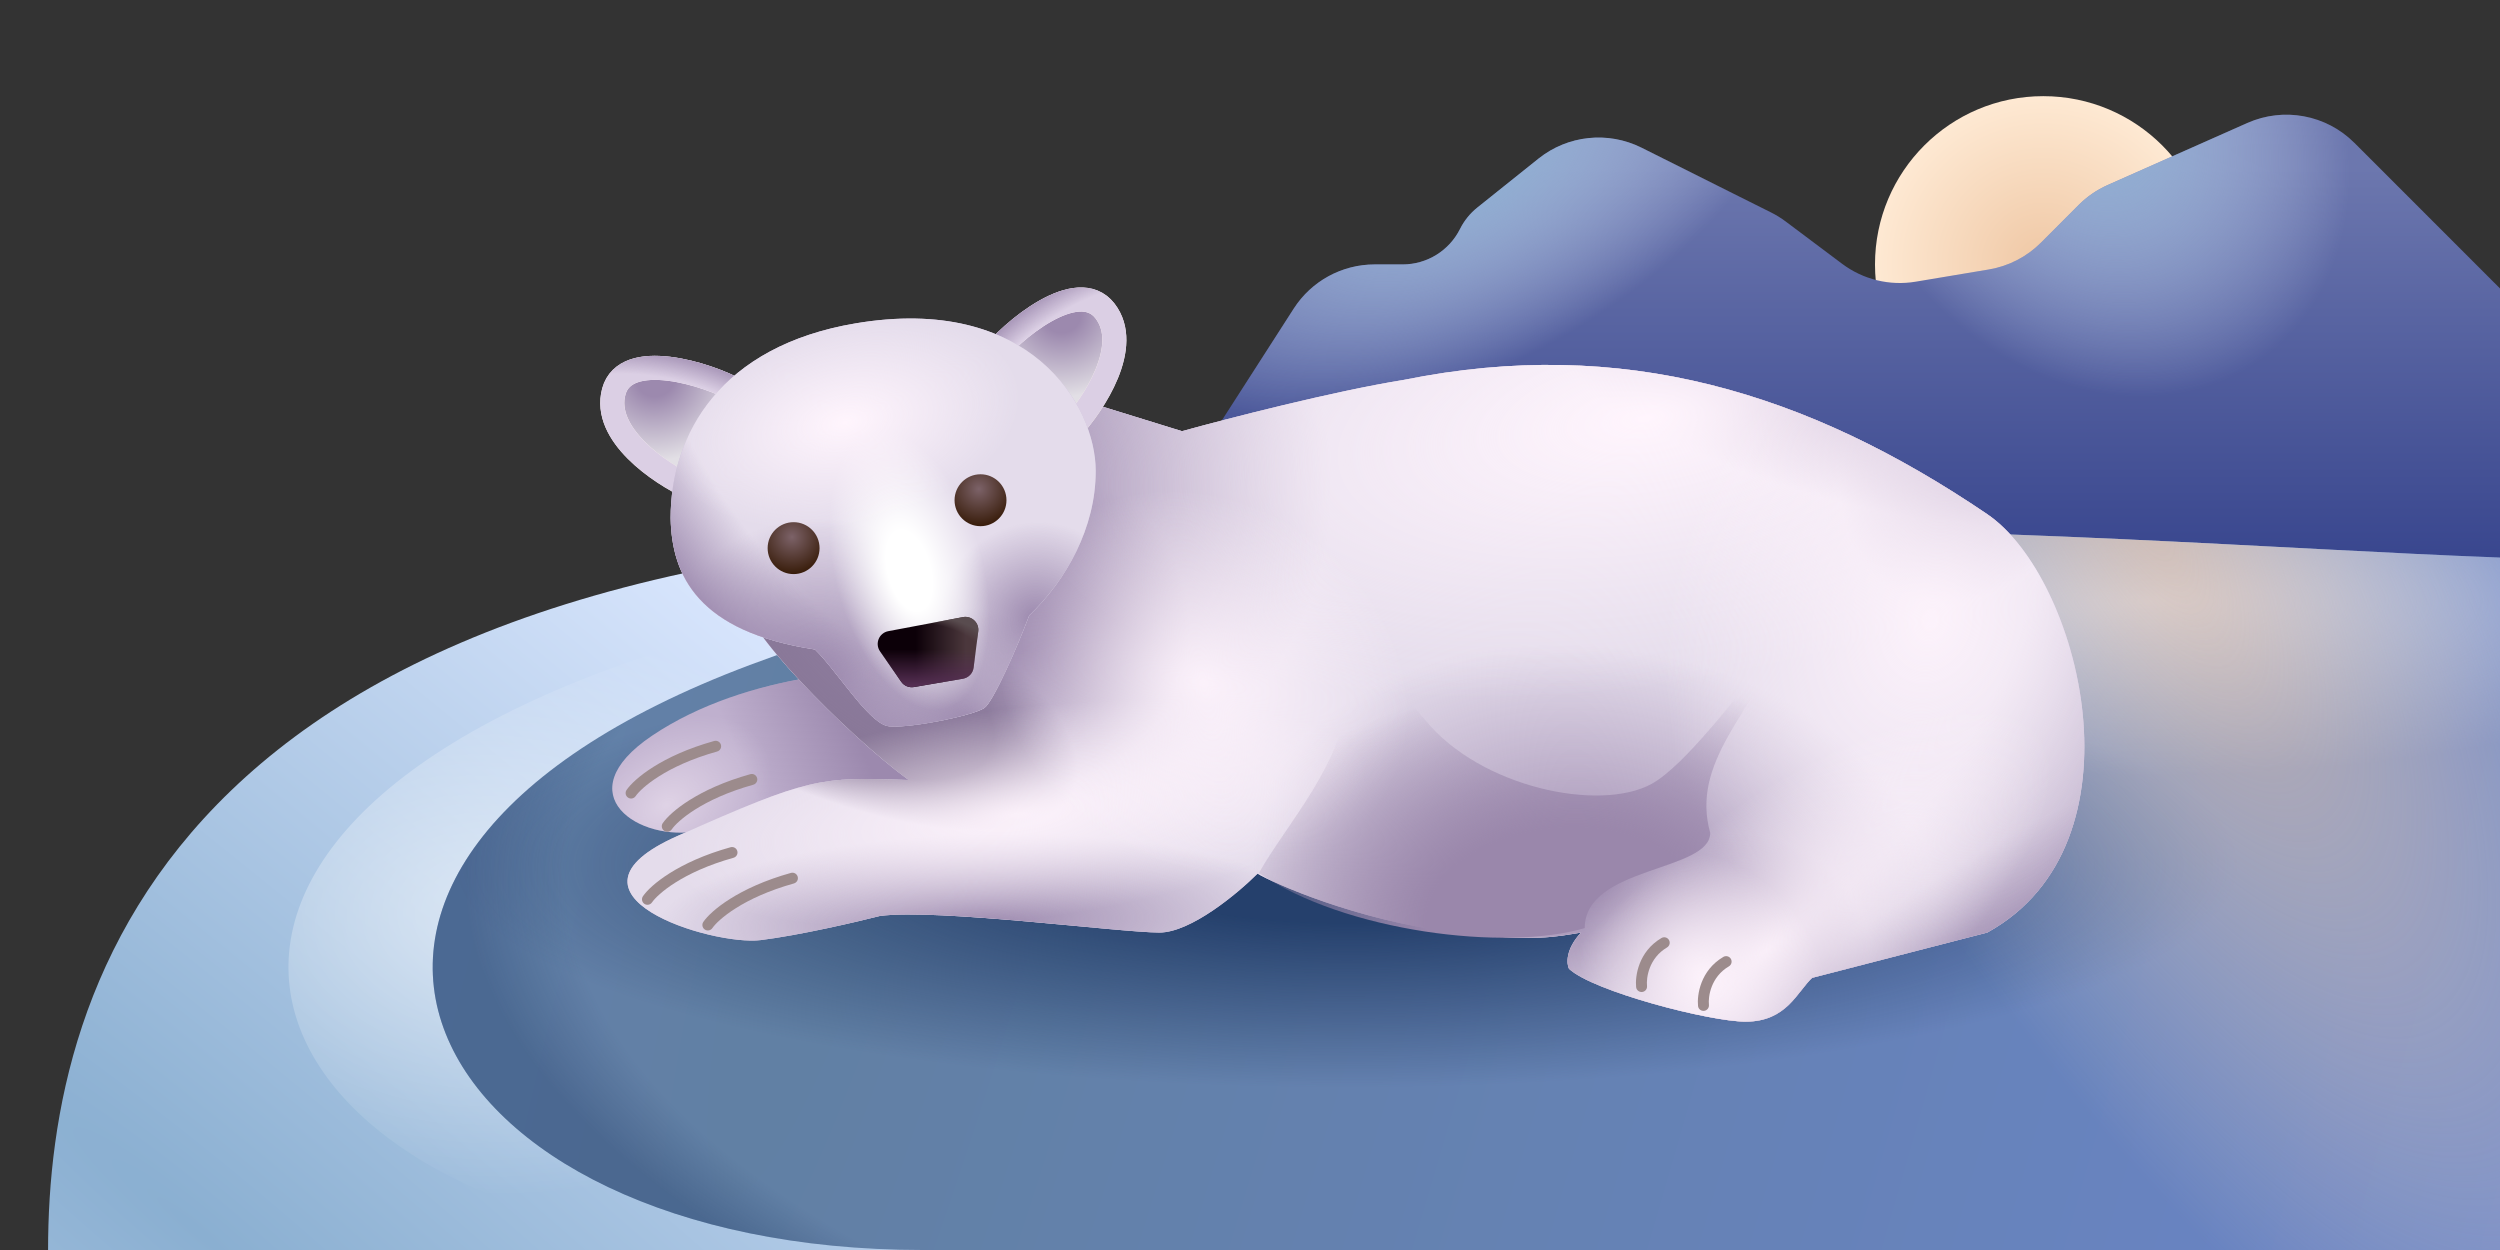 <svg viewBox="0 0 240 120" fill="none" xmlns="http://www.w3.org/2000/svg">
<rect x="0" y="0" width="240" height="120" fill="#333333" stroke="none"/>
<circle cx="196.154" cy="25.385" r="16.154" fill="url(#paint0_radial_3036_10625)"/>
<path d="M240 27.692V64.615V96.923H106.154V60.403C106.154 58.633 106.663 56.901 107.62 55.412L124.198 29.624C125.896 26.982 128.822 25.385 131.963 25.385H134.654C136.988 25.385 139.121 24.066 140.164 21.979C140.563 21.182 141.13 20.481 141.826 19.924L147.696 15.228C150.507 12.979 154.37 12.569 157.59 14.18L170.025 20.397C170.52 20.645 170.992 20.936 171.435 21.269L176.84 25.322C178.858 26.836 181.408 27.458 183.896 27.043L190.928 25.871C192.826 25.555 194.577 24.653 195.938 23.293L199.557 19.673C200.358 18.872 201.3 18.226 202.335 17.765L215.745 11.806C219.235 10.254 223.321 11.013 226.021 13.713L240 27.692Z" fill="url(#paint1_linear_3036_10625)"/>
<path d="M240 27.692V64.615V96.923H106.154V60.403C106.154 58.633 106.663 56.901 107.62 55.412L124.198 29.624C125.896 26.982 128.822 25.385 131.963 25.385H134.654C136.988 25.385 139.121 24.066 140.164 21.979C140.563 21.182 141.13 20.481 141.826 19.924L147.696 15.228C150.507 12.979 154.37 12.569 157.59 14.18L170.025 20.397C170.52 20.645 170.992 20.936 171.435 21.269L176.84 25.322C178.858 26.836 181.408 27.458 183.896 27.043L190.928 25.871C192.826 25.555 194.577 24.653 195.938 23.293L199.557 19.673C200.358 18.872 201.3 18.226 202.335 17.765L215.745 11.806C219.235 10.254 223.321 11.013 226.021 13.713L240 27.692Z" fill="url(#paint2_radial_3036_10625)"/>
<path d="M240 27.692V64.615V96.923H106.154V60.403C106.154 58.633 106.663 56.901 107.62 55.412L124.198 29.624C125.896 26.982 128.822 25.385 131.963 25.385H134.654C136.988 25.385 139.121 24.066 140.164 21.979C140.563 21.182 141.13 20.481 141.826 19.924L147.696 15.228C150.507 12.979 154.37 12.569 157.59 14.18L170.025 20.397C170.52 20.645 170.992 20.936 171.435 21.269L176.84 25.322C178.858 26.836 181.408 27.458 183.896 27.043L190.928 25.871C192.826 25.555 194.577 24.653 195.938 23.293L199.557 19.673C200.358 18.872 201.3 18.226 202.335 17.765L215.745 11.806C219.235 10.254 223.321 11.013 226.021 13.713L240 27.692Z" fill="url(#paint3_radial_3036_10625)"/>
<path d="M110.769 50.769C16.154 50.769 4.616 94.615 4.615 120H240V59.628C240 59.628 203.241 50.769 110.769 50.769Z" fill="url(#paint4_radial_3036_10625)"/>
<path d="M76.916 120C26.553 120 5.28 83.324 59.55 63.84C113.82 44.355 191.969 51.996 235.385 53.524V120H76.916Z" fill="url(#paint5_radial_3036_10625)" fill-opacity="0.45"/>
<path d="M88.575 120C40.45 120 20.122 83.324 71.98 63.84C123.838 44.355 198.513 51.996 240 53.524V120H88.575Z" fill="url(#paint6_radial_3036_10625)"/>
<path d="M88.575 120C40.45 120 20.122 83.324 71.98 63.84C123.838 44.355 198.513 51.996 240 53.524V120H88.575Z" fill="url(#paint7_radial_3036_10625)"/>
<path d="M88.575 120C40.45 120 20.122 83.324 71.98 63.84C123.838 44.355 198.513 51.996 240 53.524V120H88.575Z" fill="url(#paint8_radial_3036_10625)"/>
<path d="M88.575 120C40.45 120 20.122 83.324 71.98 63.84C123.838 44.355 198.513 51.996 240 53.524V120H88.575Z" fill="url(#paint9_radial_3036_10625)"/>
<path d="M88.575 120C40.45 120 20.122 83.324 71.98 63.84C123.838 44.355 198.513 51.996 240 53.524V120H88.575Z" fill="url(#paint10_radial_3036_10625)"/>
<path d="M67.102 79.753C71.625 78.825 85.899 75.114 95.08 74.099H102.908C101.024 70.668 98.153 65.244 91.456 64.531C84.642 63.806 71.682 64.518 62.608 70.62C54.2 76.274 61.448 80.912 67.102 79.753Z" fill="#BFB0CE"/>
<path d="M67.102 79.753C71.625 78.825 85.899 75.114 95.08 74.099H102.908C101.024 70.668 98.153 65.244 91.456 64.531C84.642 63.806 71.682 64.518 62.608 70.62C54.2 76.274 61.448 80.912 67.102 79.753Z" fill="url(#paint11_linear_3036_10625)"/>
<path d="M67.102 79.753C71.625 78.825 85.899 75.114 95.08 74.099H102.908C101.024 70.668 98.153 65.244 91.456 64.531C84.642 63.806 71.682 64.518 62.608 70.62C54.2 76.274 61.448 80.912 67.102 79.753Z" fill="url(#paint12_radial_3036_10625)"/>
<path d="M190.779 89.524C206.29 80.971 199.687 55.412 190.779 49.368C173.448 37.612 155.711 32.234 134.784 36.467C127.995 37.56 117.749 40.208 113.474 41.395L103.617 38.351C71.869 31.538 72.609 54.842 71.594 57.596C70.782 59.8 81.195 70.437 87.236 74.882C78.683 74.592 77.813 74.592 65.056 80.246C52.299 85.9 68.39 90.829 73.029 90.249C76.74 89.785 82.21 88.509 84.481 87.929C89.99 87.204 107.531 89.524 111.3 89.524C114.315 89.524 118.838 85.755 120.723 83.87C122.172 84.74 130.164 88.364 139.732 89.524C147.386 90.452 149.415 89.91 151.783 89.524C150.275 91.147 150.382 92.52 150.623 93.003C152.943 95.177 164.148 98.077 167.584 98.077C171.508 98.077 172.513 95.226 173.963 93.873L190.779 89.524Z" fill="#CABDD7"/>
<path d="M190.779 89.524C206.29 80.971 199.687 55.412 190.779 49.368C173.448 37.612 155.711 32.234 134.784 36.467C127.995 37.56 117.749 40.208 113.474 41.395L103.617 38.351C71.869 31.538 72.609 54.842 71.594 57.596C70.782 59.8 81.195 70.437 87.236 74.882C78.683 74.592 77.813 74.592 65.056 80.246C52.299 85.9 68.39 90.829 73.029 90.249C76.74 89.785 82.21 88.509 84.481 87.929C89.99 87.204 107.531 89.524 111.3 89.524C114.315 89.524 118.838 85.755 120.723 83.87C122.172 84.74 130.164 88.364 139.732 89.524C147.386 90.452 149.415 89.91 151.783 89.524C150.275 91.147 150.382 92.52 150.623 93.003C152.943 95.177 164.148 98.077 167.584 98.077C171.508 98.077 172.513 95.226 173.963 93.873L190.779 89.524Z" fill="#E4DCEB"/>
<path d="M190.779 89.524C206.29 80.971 199.687 55.412 190.779 49.368C173.448 37.612 155.711 32.234 134.784 36.467C127.995 37.56 117.749 40.208 113.474 41.395L103.617 38.351C71.869 31.538 72.609 54.842 71.594 57.596C70.782 59.8 81.195 70.437 87.236 74.882C78.683 74.592 77.813 74.592 65.056 80.246C52.299 85.9 68.39 90.829 73.029 90.249C76.74 89.785 82.21 88.509 84.481 87.929C89.99 87.204 107.531 89.524 111.3 89.524C114.315 89.524 118.838 85.755 120.723 83.87C122.172 84.74 130.164 88.364 139.732 89.524C147.386 90.452 149.415 89.91 151.783 89.524C150.275 91.147 150.382 92.52 150.623 93.003C152.943 95.177 164.148 98.077 167.584 98.077C171.508 98.077 172.513 95.226 173.963 93.873L190.779 89.524Z" fill="url(#paint13_radial_3036_10625)"/>
<path d="M190.779 89.524C206.29 80.971 199.687 55.412 190.779 49.368C173.448 37.612 155.711 32.234 134.784 36.467C127.995 37.56 117.749 40.208 113.474 41.395L103.617 38.351C71.869 31.538 72.609 54.842 71.594 57.596C70.782 59.8 81.195 70.437 87.236 74.882C78.683 74.592 77.813 74.592 65.056 80.246C52.299 85.9 68.39 90.829 73.029 90.249C76.74 89.785 82.21 88.509 84.481 87.929C89.99 87.204 107.531 89.524 111.3 89.524C114.315 89.524 118.838 85.755 120.723 83.87C122.172 84.74 130.164 88.364 139.732 89.524C147.386 90.452 149.415 89.91 151.783 89.524C150.275 91.147 150.382 92.52 150.623 93.003C152.943 95.177 164.148 98.077 167.584 98.077C171.508 98.077 172.513 95.226 173.963 93.873L190.779 89.524Z" fill="url(#paint14_radial_3036_10625)"/>
<path d="M190.779 89.524C206.29 80.971 199.687 55.412 190.779 49.368C173.448 37.612 155.711 32.234 134.784 36.467C127.995 37.56 117.749 40.208 113.474 41.395L103.617 38.351C71.869 31.538 72.609 54.842 71.594 57.596C70.782 59.8 81.195 70.437 87.236 74.882C78.683 74.592 77.813 74.592 65.056 80.246C52.299 85.9 68.39 90.829 73.029 90.249C76.74 89.785 82.21 88.509 84.481 87.929C89.99 87.204 107.531 89.524 111.3 89.524C114.315 89.524 118.838 85.755 120.723 83.87C122.172 84.74 130.164 88.364 139.732 89.524C147.386 90.452 149.415 89.91 151.783 89.524C150.275 91.147 150.382 92.52 150.623 93.003C152.943 95.177 164.148 98.077 167.584 98.077C171.508 98.077 172.513 95.226 173.963 93.873L190.779 89.524Z" fill="url(#paint15_radial_3036_10625)"/>
<path d="M190.779 89.524C206.29 80.971 199.687 55.412 190.779 49.368C173.448 37.612 155.711 32.234 134.784 36.467C127.995 37.56 117.749 40.208 113.474 41.395L103.617 38.351C71.869 31.538 72.609 54.842 71.594 57.596C70.782 59.8 81.195 70.437 87.236 74.882C78.683 74.592 77.813 74.592 65.056 80.246C52.299 85.9 68.39 90.829 73.029 90.249C76.74 89.785 82.21 88.509 84.481 87.929C89.99 87.204 107.531 89.524 111.3 89.524C114.315 89.524 118.838 85.755 120.723 83.87C122.172 84.74 130.164 88.364 139.732 89.524C147.386 90.452 149.415 89.91 151.783 89.524C150.275 91.147 150.382 92.52 150.623 93.003C152.943 95.177 164.148 98.077 167.584 98.077C171.508 98.077 172.513 95.226 173.963 93.873L190.779 89.524Z" fill="url(#paint16_radial_3036_10625)"/>
<path d="M190.779 89.524C206.29 80.971 199.687 55.412 190.779 49.368C173.448 37.612 155.711 32.234 134.784 36.467C127.995 37.56 117.749 40.208 113.474 41.395L103.617 38.351C71.869 31.538 72.609 54.842 71.594 57.596C70.782 59.8 81.195 70.437 87.236 74.882C78.683 74.592 77.813 74.592 65.056 80.246C52.299 85.9 68.39 90.829 73.029 90.249C76.74 89.785 82.21 88.509 84.481 87.929C89.99 87.204 107.531 89.524 111.3 89.524C114.315 89.524 118.838 85.755 120.723 83.87C122.172 84.74 130.164 88.364 139.732 89.524C147.386 90.452 149.415 89.91 151.783 89.524C150.275 91.147 150.382 92.52 150.623 93.003C152.943 95.177 164.148 98.077 167.584 98.077C171.508 98.077 172.513 95.226 173.963 93.873L190.779 89.524Z" fill="url(#paint17_radial_3036_10625)"/>
<path d="M190.779 89.524C206.29 80.971 199.687 55.412 190.779 49.368C173.448 37.612 155.711 32.234 134.784 36.467C127.995 37.56 117.749 40.208 113.474 41.395L103.617 38.351C71.869 31.538 72.609 54.842 71.594 57.596C70.782 59.8 81.195 70.437 87.236 74.882C78.683 74.592 77.813 74.592 65.056 80.246C52.299 85.9 68.39 90.829 73.029 90.249C76.74 89.785 82.21 88.509 84.481 87.929C89.99 87.204 107.531 89.524 111.3 89.524C114.315 89.524 118.838 85.755 120.723 83.87C122.172 84.74 130.164 88.364 139.732 89.524C147.386 90.452 149.415 89.91 151.783 89.524C150.275 91.147 150.382 92.52 150.623 93.003C152.943 95.177 164.148 98.077 167.584 98.077C171.508 98.077 172.513 95.226 173.963 93.873L190.779 89.524Z" fill="url(#paint18_radial_3036_10625)"/>
<path d="M190.779 89.524C206.29 80.971 199.687 55.412 190.779 49.368C173.448 37.612 155.711 32.234 134.784 36.467C127.995 37.56 117.749 40.208 113.474 41.395L103.617 38.351C71.869 31.538 72.609 54.842 71.594 57.596C70.782 59.8 81.195 70.437 87.236 74.882C78.683 74.592 77.813 74.592 65.056 80.246C52.299 85.9 68.39 90.829 73.029 90.249C76.74 89.785 82.21 88.509 84.481 87.929C89.99 87.204 107.531 89.524 111.3 89.524C114.315 89.524 118.838 85.755 120.723 83.87C122.172 84.74 130.164 88.364 139.732 89.524C147.386 90.452 149.415 89.91 151.783 89.524C150.275 91.147 150.382 92.52 150.623 93.003C152.943 95.177 164.148 98.077 167.584 98.077C171.508 98.077 172.513 95.226 173.963 93.873L190.779 89.524Z" fill="url(#paint19_radial_3036_10625)"/>
<path d="M190.779 89.524C206.29 80.971 199.687 55.412 190.779 49.368C173.448 37.612 155.711 32.234 134.784 36.467C127.995 37.56 117.749 40.208 113.474 41.395L103.617 38.351C71.869 31.538 72.609 54.842 71.594 57.596C70.782 59.8 81.195 70.437 87.236 74.882C78.683 74.592 77.813 74.592 65.056 80.246C52.299 85.9 68.39 90.829 73.029 90.249C76.74 89.785 82.21 88.509 84.481 87.929C89.99 87.204 107.531 89.524 111.3 89.524C114.315 89.524 118.838 85.755 120.723 83.87C122.172 84.74 130.164 88.364 139.732 89.524C147.386 90.452 149.415 89.91 151.783 89.524C150.275 91.147 150.382 92.52 150.623 93.003C152.943 95.177 164.148 98.077 167.584 98.077C171.508 98.077 172.513 95.226 173.963 93.873L190.779 89.524Z" fill="url(#paint20_radial_3036_10625)"/>
<path d="M190.779 89.524C206.29 80.971 199.687 55.412 190.779 49.368C173.448 37.612 155.711 32.234 134.784 36.467C127.995 37.56 117.749 40.208 113.474 41.395L103.617 38.351C71.869 31.538 72.609 54.842 71.594 57.596C70.782 59.8 81.195 70.437 87.236 74.882C78.683 74.592 77.813 74.592 65.056 80.246C52.299 85.9 68.39 90.829 73.029 90.249C76.74 89.785 82.21 88.509 84.481 87.929C89.99 87.204 107.531 89.524 111.3 89.524C114.315 89.524 118.838 85.755 120.723 83.87C122.172 84.74 130.164 88.364 139.732 89.524C147.386 90.452 149.415 89.91 151.783 89.524C150.275 91.147 150.382 92.52 150.623 93.003C152.943 95.177 164.148 98.077 167.584 98.077C171.508 98.077 172.513 95.226 173.963 93.873L190.779 89.524Z" fill="url(#paint21_radial_3036_10625)"/>
<path d="M190.779 89.524C206.29 80.971 199.687 55.412 190.779 49.368C173.448 37.612 155.711 32.234 134.784 36.467C127.995 37.56 117.749 40.208 113.474 41.395L103.617 38.351C71.869 31.538 72.609 54.842 71.594 57.596C70.782 59.8 81.195 70.437 87.236 74.882C78.683 74.592 77.813 74.592 65.056 80.246C52.299 85.9 68.39 90.829 73.029 90.249C76.74 89.785 82.21 88.509 84.481 87.929C89.99 87.204 107.531 89.524 111.3 89.524C114.315 89.524 118.838 85.755 120.723 83.87C122.172 84.74 130.164 88.364 139.732 89.524C147.386 90.452 149.415 89.91 151.783 89.524C150.275 91.147 150.382 92.52 150.623 93.003C152.943 95.177 164.148 98.077 167.584 98.077C171.508 98.077 172.513 95.226 173.963 93.873L190.779 89.524Z" fill="url(#paint22_radial_3036_10625)"/>
<path d="M190.779 89.524C206.29 80.971 199.687 55.412 190.779 49.368C173.448 37.612 155.711 32.234 134.784 36.467C127.995 37.56 117.749 40.208 113.474 41.395L103.617 38.351C71.869 31.538 72.609 54.842 71.594 57.596C70.782 59.8 81.195 70.437 87.236 74.882C78.683 74.592 77.813 74.592 65.056 80.246C52.299 85.9 68.39 90.829 73.029 90.249C76.74 89.785 82.21 88.509 84.481 87.929C89.99 87.204 107.531 89.524 111.3 89.524C114.315 89.524 118.838 85.755 120.723 83.87C122.172 84.74 130.164 88.364 139.732 89.524C147.386 90.452 149.415 89.91 151.783 89.524C150.275 91.147 150.382 92.52 150.623 93.003C152.943 95.177 164.148 98.077 167.584 98.077C171.508 98.077 172.513 95.226 173.963 93.873L190.779 89.524Z" fill="url(#paint23_radial_3036_10625)"/>
<path d="M190.779 89.524C206.29 80.971 199.687 55.412 190.779 49.368C173.448 37.612 155.711 32.234 134.784 36.467C127.995 37.56 117.749 40.208 113.474 41.395L103.617 38.351C71.869 31.538 72.609 54.842 71.594 57.596C70.782 59.8 81.195 70.437 87.236 74.882C78.683 74.592 77.813 74.592 65.056 80.246C52.299 85.9 68.39 90.829 73.029 90.249C76.74 89.785 82.21 88.509 84.481 87.929C89.99 87.204 107.531 89.524 111.3 89.524C114.315 89.524 118.838 85.755 120.723 83.87C122.172 84.74 130.164 88.364 139.732 89.524C147.386 90.452 149.415 89.91 151.783 89.524C150.275 91.147 150.382 92.52 150.623 93.003C152.943 95.177 164.148 98.077 167.584 98.077C171.508 98.077 172.513 95.226 173.963 93.873L190.779 89.524Z" fill="url(#paint24_radial_3036_10625)"/>
<path d="M190.779 89.524C206.29 80.971 199.687 55.412 190.779 49.368C173.448 37.612 155.711 32.234 134.784 36.467C127.995 37.56 117.749 40.208 113.474 41.395L103.617 38.351C71.869 31.538 72.609 54.842 71.594 57.596C70.782 59.8 81.195 70.437 87.236 74.882C78.683 74.592 77.813 74.592 65.056 80.246C52.299 85.9 68.39 90.829 73.029 90.249C76.74 89.785 82.21 88.509 84.481 87.929C89.99 87.204 107.531 89.524 111.3 89.524C114.315 89.524 118.838 85.755 120.723 83.87C122.172 84.74 130.164 88.364 139.732 89.524C147.386 90.452 149.415 89.91 151.783 89.524C150.275 91.147 150.382 92.52 150.623 93.003C152.943 95.177 164.148 98.077 167.584 98.077C171.508 98.077 172.513 95.226 173.963 93.873L190.779 89.524Z" fill="url(#paint25_radial_3036_10625)"/>
<path d="M190.779 89.524C206.29 80.971 199.687 55.412 190.779 49.368C173.448 37.612 155.711 32.234 134.784 36.467C127.995 37.56 117.749 40.208 113.474 41.395L103.617 38.351C71.869 31.538 72.609 54.842 71.594 57.596C70.782 59.8 81.195 70.437 87.236 74.882C78.683 74.592 77.813 74.592 65.056 80.246C52.299 85.9 68.39 90.829 73.029 90.249C76.74 89.785 82.21 88.509 84.481 87.929C89.99 87.204 107.531 89.524 111.3 89.524C114.315 89.524 118.838 85.755 120.723 83.87C122.172 84.74 130.164 88.364 139.732 89.524C147.386 90.452 149.415 89.91 151.783 89.524C150.275 91.147 150.382 92.52 150.623 93.003C152.943 95.177 164.148 98.077 167.584 98.077C171.508 98.077 172.513 95.226 173.963 93.873L190.779 89.524Z" fill="url(#paint26_radial_3036_10625)"/>
<path d="M190.779 89.524C206.29 80.971 199.687 55.412 190.779 49.368C173.448 37.612 155.711 32.234 134.784 36.467C127.995 37.56 117.749 40.208 113.474 41.395L103.617 38.351C71.869 31.538 72.609 54.842 71.594 57.596C70.782 59.8 81.195 70.437 87.236 74.882C78.683 74.592 77.813 74.592 65.056 80.246C52.299 85.9 68.39 90.829 73.029 90.249C76.74 89.785 82.21 88.509 84.481 87.929C89.99 87.204 107.531 89.524 111.3 89.524C114.315 89.524 118.838 85.755 120.723 83.87C122.172 84.74 130.164 88.364 139.732 89.524C147.386 90.452 149.415 89.91 151.783 89.524C150.275 91.147 150.382 92.52 150.623 93.003C152.943 95.177 164.148 98.077 167.584 98.077C171.508 98.077 172.513 95.226 173.963 93.873L190.779 89.524Z" fill="url(#paint27_radial_3036_10625)"/>
<path d="M190.779 89.524C206.29 80.971 199.687 55.412 190.779 49.368C173.448 37.612 155.711 32.234 134.784 36.467C127.995 37.56 117.749 40.208 113.474 41.395L103.617 38.351C71.869 31.538 72.609 54.842 71.594 57.596C70.782 59.8 81.195 70.437 87.236 74.882C78.683 74.592 77.813 74.592 65.056 80.246C52.299 85.9 68.39 90.829 73.029 90.249C76.74 89.785 82.21 88.509 84.481 87.929C89.99 87.204 107.531 89.524 111.3 89.524C114.315 89.524 118.838 85.755 120.723 83.87C122.172 84.74 130.164 88.364 139.732 89.524C147.386 90.452 149.415 89.91 151.783 89.524C150.275 91.147 150.382 92.52 150.623 93.003C152.943 95.177 164.148 98.077 167.584 98.077C171.508 98.077 172.513 95.226 173.963 93.873L190.779 89.524Z" fill="url(#paint28_radial_3036_10625)"/>
<path d="M58.926 37.586C60.048 33.473 67.909 35.872 70.92 37.586C68.428 38.831 66.247 44.232 66.247 46.776C63.34 45.426 57.805 41.698 58.926 37.586Z" fill="url(#paint29_radial_3036_10625)"/>
<path d="M58.926 37.586C60.048 33.473 67.909 35.872 70.92 37.586C68.428 38.831 66.247 44.232 66.247 46.776C63.34 45.426 57.805 41.698 58.926 37.586Z" stroke="url(#paint30_linear_3036_10625)" stroke-width="2.31"/>
<path d="M58.926 37.586C60.048 33.473 67.909 35.872 70.92 37.586C68.428 38.831 66.247 44.232 66.247 46.776C63.34 45.426 57.805 41.698 58.926 37.586Z" stroke="#DBCFE4" stroke-width="2.31"/>
<path d="M58.926 37.586C60.048 33.473 67.909 35.872 70.92 37.586C68.428 38.831 66.247 44.232 66.247 46.776C63.34 45.426 57.805 41.698 58.926 37.586Z" stroke="url(#paint31_radial_3036_10625)" stroke-width="2.31"/>
<path d="M106.075 29.845C103.46 26.48 97.124 31.714 95.002 34.453C97.781 34.646 101.869 38.794 102.847 41.143C105.013 38.779 108.69 33.211 106.075 29.845Z" fill="url(#paint32_radial_3036_10625)"/>
<path d="M106.075 29.845C103.46 26.48 97.124 31.714 95.002 34.453C97.781 34.646 101.869 38.794 102.847 41.143C105.013 38.779 108.69 33.211 106.075 29.845Z" stroke="url(#paint33_linear_3036_10625)" stroke-width="2.31"/>
<path d="M106.075 29.845C103.46 26.48 97.124 31.714 95.002 34.453C97.781 34.646 101.869 38.794 102.847 41.143C105.013 38.779 108.69 33.211 106.075 29.845Z" stroke="#DBCFE4" stroke-width="2.31"/>
<path d="M106.075 29.845C103.46 26.48 97.124 31.714 95.002 34.453C97.781 34.646 101.869 38.794 102.847 41.143C105.013 38.779 108.69 33.211 106.075 29.845Z" stroke="url(#paint34_radial_3036_10625)" stroke-width="2.31"/>
<path d="M78.242 62.352C67.027 60.639 64.483 55.291 64.379 49.735C64.379 41.636 69.208 33.224 82.136 31.043C98.803 28.232 105.189 38.832 105.189 45.218C105.189 50.67 102.385 55.654 98.803 59.081C97.713 61.989 95.376 67.336 94.504 67.959C93.413 68.738 86.506 70.087 85.096 69.673C83.211 69.119 80.319 64.377 78.242 62.352Z" fill="#CABED7"/>
<path d="M78.242 62.352C67.027 60.639 64.483 55.291 64.379 49.735C64.379 41.636 69.208 33.224 82.136 31.043C98.803 28.232 105.189 38.832 105.189 45.218C105.189 50.67 102.385 55.654 98.803 59.081C97.713 61.989 95.376 67.336 94.504 67.959C93.413 68.738 86.506 70.087 85.096 69.673C83.211 69.119 80.319 64.377 78.242 62.352Z" fill="#E4DCEB"/>
<path d="M78.242 62.352C67.027 60.639 64.483 55.291 64.379 49.735C64.379 41.636 69.208 33.224 82.136 31.043C98.803 28.232 105.189 38.832 105.189 45.218C105.189 50.67 102.385 55.654 98.803 59.081C97.713 61.989 95.376 67.336 94.504 67.959C93.413 68.738 86.506 70.087 85.096 69.673C83.211 69.119 80.319 64.377 78.242 62.352Z" fill="url(#paint35_radial_3036_10625)"/>
<path d="M78.242 62.352C67.027 60.639 64.483 55.291 64.379 49.735C64.379 41.636 69.208 33.224 82.136 31.043C98.803 28.232 105.189 38.832 105.189 45.218C105.189 50.67 102.385 55.654 98.803 59.081C97.713 61.989 95.376 67.336 94.504 67.959C93.413 68.738 86.506 70.087 85.096 69.673C83.211 69.119 80.319 64.377 78.242 62.352Z" fill="url(#paint36_radial_3036_10625)"/>
<path d="M78.242 62.352C67.027 60.639 64.483 55.291 64.379 49.735C64.379 41.636 69.208 33.224 82.136 31.043C98.803 28.232 105.189 38.832 105.189 45.218C105.189 50.67 102.385 55.654 98.803 59.081C97.713 61.989 95.376 67.336 94.504 67.959C93.413 68.738 86.506 70.087 85.096 69.673C83.211 69.119 80.319 64.377 78.242 62.352Z" fill="url(#paint37_radial_3036_10625)"/>
<path d="M78.242 62.352C67.027 60.639 64.483 55.291 64.379 49.735C64.379 41.636 69.208 33.224 82.136 31.043C98.803 28.232 105.189 38.832 105.189 45.218C105.189 50.67 102.385 55.654 98.803 59.081C97.713 61.989 95.376 67.336 94.504 67.959C93.413 68.738 86.506 70.087 85.096 69.673C83.211 69.119 80.319 64.377 78.242 62.352Z" fill="url(#paint38_radial_3036_10625)"/>
<path d="M78.242 62.352C67.027 60.639 64.483 55.291 64.379 49.735C64.379 41.636 69.208 33.224 82.136 31.043C98.803 28.232 105.189 38.832 105.189 45.218C105.189 50.67 102.385 55.654 98.803 59.081C97.713 61.989 95.376 67.336 94.504 67.959C93.413 68.738 86.506 70.087 85.096 69.673C83.211 69.119 80.319 64.377 78.242 62.352Z" fill="url(#paint39_radial_3036_10625)"/>
<path d="M78.242 62.352C67.027 60.639 64.483 55.291 64.379 49.735C64.379 41.636 69.208 33.224 82.136 31.043C98.803 28.232 105.189 38.832 105.189 45.218C105.189 50.67 102.385 55.654 98.803 59.081C97.713 61.989 95.376 67.336 94.504 67.959C93.413 68.738 86.506 70.087 85.096 69.673C83.211 69.119 80.319 64.377 78.242 62.352Z" fill="url(#paint40_radial_3036_10625)"/>
<path d="M92.444 59.242L85.274 60.593C84.386 60.761 83.966 61.788 84.482 62.53L86.511 65.441C86.787 65.837 87.267 66.038 87.743 65.957L92.441 65.155C92.981 65.063 93.397 64.629 93.467 64.085L93.911 60.625C94.018 59.786 93.276 59.086 92.444 59.242Z" fill="url(#paint41_linear_3036_10625)"/>
<path d="M92.444 59.242L85.274 60.593C84.386 60.761 83.966 61.788 84.482 62.53L86.511 65.441C86.787 65.837 87.267 66.038 87.743 65.957L92.441 65.155C92.981 65.063 93.397 64.629 93.467 64.085L93.911 60.625C94.018 59.786 93.276 59.086 92.444 59.242Z" fill="url(#paint42_linear_3036_10625)"/>
<path d="M92.444 59.242L85.274 60.593C84.386 60.761 83.966 61.788 84.482 62.53L86.511 65.441C86.787 65.837 87.267 66.038 87.743 65.957L92.441 65.155C92.981 65.063 93.397 64.629 93.467 64.085L93.911 60.625C94.018 59.786 93.276 59.086 92.444 59.242Z" fill="url(#paint43_radial_3036_10625)"/>
<circle cx="94.129" cy="48.022" r="2.492" fill="url(#paint44_radial_3036_10625)"/>
<circle cx="76.185" cy="52.621" r="2.492" fill="url(#paint45_radial_3036_10625)"/>
<path fill-rule="evenodd" clip-rule="evenodd" d="M69.209 71.499C69.287 71.778 69.124 72.068 68.844 72.146C63.93 73.518 61.554 75.649 61.019 76.431C60.855 76.67 60.528 76.732 60.288 76.568C60.048 76.404 59.987 76.077 60.151 75.837C60.872 74.783 63.502 72.546 68.561 71.134C68.841 71.056 69.131 71.219 69.209 71.499Z" fill="#9C8B8C"/>
<path fill-rule="evenodd" clip-rule="evenodd" d="M72.682 74.685C72.76 74.965 72.596 75.255 72.317 75.333C67.402 76.704 65.026 78.835 64.491 79.617C64.327 79.857 64 79.918 63.761 79.754C63.521 79.591 63.459 79.263 63.623 79.024C64.345 77.969 66.975 75.732 72.034 74.32C72.314 74.242 72.604 74.406 72.682 74.685Z" fill="#9C8B8C"/>
<path fill-rule="evenodd" clip-rule="evenodd" d="M160.218 90.237C160.366 90.487 160.282 90.81 160.032 90.957C158.301 91.975 158.03 93.856 158.114 94.653C158.144 94.942 157.935 95.2 157.646 95.231C157.357 95.261 157.098 95.052 157.068 94.763C156.959 93.724 157.287 91.352 159.499 90.051C159.749 89.903 160.071 89.987 160.218 90.237Z" fill="#9C8B8C"/>
<path fill-rule="evenodd" clip-rule="evenodd" d="M166.162 92.049C166.309 92.299 166.225 92.622 165.975 92.769C164.244 93.787 163.973 95.668 164.057 96.465C164.087 96.753 163.878 97.012 163.589 97.043C163.3 97.073 163.041 96.863 163.011 96.575C162.902 95.536 163.23 93.164 165.442 91.862C165.692 91.715 166.014 91.799 166.162 92.049Z" fill="#9C8B8C"/>
<path fill-rule="evenodd" clip-rule="evenodd" d="M70.781 81.7C70.859 81.979 70.696 82.269 70.416 82.347C65.501 83.719 63.126 85.85 62.59 86.632C62.426 86.871 62.099 86.933 61.86 86.769C61.62 86.605 61.559 86.278 61.723 86.038C62.444 84.984 65.074 82.746 70.133 81.335C70.413 81.257 70.703 81.42 70.781 81.7Z" fill="#9C8B8C"/>
<path fill-rule="evenodd" clip-rule="evenodd" d="M76.579 84.164C76.657 84.444 76.494 84.734 76.214 84.812C71.3 86.183 68.924 88.314 68.389 89.096C68.225 89.336 67.897 89.397 67.658 89.233C67.418 89.069 67.357 88.742 67.521 88.502C68.242 87.448 70.872 85.211 75.931 83.799C76.211 83.721 76.501 83.884 76.579 84.164Z" fill="#9C8B8C"/>
<path d="M129.219 66.817C129.219 72.972 123.339 79.331 120.859 83.808C129.119 89.456 144.528 91.349 152.132 89.099C152.132 83.131 164.181 83.709 164.181 79.955C162.28 73.17 168.213 68.405 171.245 61.256C166.77 66.817 161.717 73.528 158.54 75.26C153.566 77.974 142.14 75.624 136.819 69.127C132.59 63.962 129.219 62.775 129.219 66.817Z" fill="url(#paint46_radial_3036_10625)"/>
<defs>
<radialGradient id="paint0_radial_3036_10625" cx="0" cy="0" r="1" gradientUnits="userSpaceOnUse" gradientTransform="translate(196.154 25.385) rotate(90) scale(16.154)">
<stop stop-color="#EFC7A4"/>
<stop offset="1" stop-color="#FEE9D3"/>
</radialGradient>
<linearGradient id="paint1_linear_3036_10625" x1="207.692" y1="62.308" x2="207.692" y2="16.154" gradientUnits="userSpaceOnUse">
<stop stop-color="#2D3B87"/>
<stop offset="1" stop-color="#6C77AE"/>
</linearGradient>
<radialGradient id="paint2_radial_3036_10625" cx="0" cy="0" r="1" gradientUnits="userSpaceOnUse" gradientTransform="translate(200.769 11.538) rotate(55.008) scale(28.169 22.875)">
<stop stop-color="#8AAFD1"/>
<stop offset="1" stop-color="#DCE8FF" stop-opacity="0"/>
</radialGradient>
<radialGradient id="paint3_radial_3036_10625" cx="0" cy="0" r="1" gradientUnits="userSpaceOnUse" gradientTransform="translate(140.769 16.154) rotate(60.255) scale(18.605 35.66)">
<stop stop-color="#8AAFD1"/>
<stop offset="1" stop-color="#DCE8FF" stop-opacity="0"/>
</radialGradient>
<radialGradient id="paint4_radial_3036_10625" cx="0" cy="0" r="1" gradientUnits="userSpaceOnUse" gradientTransform="translate(20.769 120) rotate(-50.599) scale(83.62 597.174)">
<stop stop-color="#8AAFD1"/>
<stop offset="1" stop-color="#DCE8FF"/>
</radialGradient>
<radialGradient id="paint5_radial_3036_10625" cx="0" cy="0" r="1" gradientUnits="userSpaceOnUse" gradientTransform="translate(48.462 87.692) rotate(180) scale(39.231 27.115)">
<stop offset="0.169" stop-color="white"/>
<stop offset="1" stop-color="white" stop-opacity="0"/>
</radialGradient>
<radialGradient id="paint6_radial_3036_10625" cx="0" cy="0" r="1" gradientUnits="userSpaceOnUse" gradientTransform="translate(80.769 78.462) rotate(16.477) scale(170.863 1022.68)">
<stop stop-color="#6180A3"/>
<stop offset="1" stop-color="#6A84C8"/>
</radialGradient>
<radialGradient id="paint7_radial_3036_10625" cx="0" cy="0" r="1" gradientUnits="userSpaceOnUse" gradientTransform="translate(205.385 57.692) rotate(90) scale(60 207.115)">
<stop stop-color="#CDDEFF" stop-opacity="0.77"/>
<stop offset="0.279" stop-color="#BCCDEF" stop-opacity="0"/>
</radialGradient>
<radialGradient id="paint8_radial_3036_10625" cx="0" cy="0" r="1" gradientUnits="userSpaceOnUse" gradientTransform="translate(129.231 83.077) rotate(90) scale(23.077 93.173)">
<stop offset="0.237" stop-color="#1C3763" stop-opacity="0.88"/>
<stop offset="0.925" stop-color="#1D3660" stop-opacity="0"/>
</radialGradient>
<radialGradient id="paint9_radial_3036_10625" cx="0" cy="0" r="1" gradientUnits="userSpaceOnUse" gradientTransform="translate(184.615 90) rotate(-177.184) scale(140.939 57.456)">
<stop offset="0.93" stop-color="#1D3660" stop-opacity="0"/>
<stop offset="1" stop-color="#1C3763" stop-opacity="0.33"/>
</radialGradient>
<radialGradient id="paint10_radial_3036_10625" cx="0" cy="0" r="1" gradientUnits="userSpaceOnUse" gradientTransform="translate(205.385 48.462) rotate(150.255) scale(37.21 106.67)">
<stop stop-color="#EFC7A4" stop-opacity="0.65"/>
<stop offset="1" stop-color="#FEE9D3" stop-opacity="0"/>
</radialGradient>
<linearGradient id="paint11_linear_3036_10625" x1="86.117" y1="67.648" x2="71.396" y2="73.957" gradientUnits="userSpaceOnUse">
<stop offset="0.296" stop-color="#9C89AE"/>
<stop offset="1" stop-color="#9C89AE" stop-opacity="0"/>
</linearGradient>
<radialGradient id="paint12_radial_3036_10625" cx="0" cy="0" r="1" gradientUnits="userSpaceOnUse" gradientTransform="translate(63.984 77.271) rotate(-32.005) scale(10.941 7.529)">
<stop stop-color="#FFF5FD" stop-opacity="0.5"/>
<stop offset="1" stop-color="#FFF5FD" stop-opacity="0"/>
</radialGradient>
<radialGradient id="paint13_radial_3036_10625" cx="0" cy="0" r="1" gradientUnits="userSpaceOnUse" gradientTransform="translate(98.413 60.206) rotate(40.888) scale(15.724 15.724)">
<stop offset="0.144" stop-color="#9C89AE"/>
<stop offset="1" stop-color="#9C89AE" stop-opacity="0"/>
</radialGradient>
<radialGradient id="paint14_radial_3036_10625" cx="0" cy="0" r="1" gradientUnits="userSpaceOnUse" gradientTransform="translate(76.654 63.442) rotate(25.641) scale(29.158 11.403)">
<stop offset="0.697" stop-color="#877696"/>
<stop offset="1" stop-color="#857494" stop-opacity="0"/>
</radialGradient>
<radialGradient id="paint15_radial_3036_10625" cx="0" cy="0" r="1" gradientUnits="userSpaceOnUse" gradientTransform="translate(96.963 46.724) rotate(-12.006) scale(30.835 30.835)">
<stop stop-color="#9C89AE"/>
<stop offset="1" stop-color="#9C89AE" stop-opacity="0"/>
</radialGradient>
<radialGradient id="paint16_radial_3036_10625" cx="0" cy="0" r="1" gradientUnits="userSpaceOnUse" gradientTransform="translate(152.919 84.705) rotate(-172.372) scale(32.762 22.621)">
<stop stop-color="#9C89AE"/>
<stop offset="1" stop-color="#9C89AE" stop-opacity="0"/>
</radialGradient>
<radialGradient id="paint17_radial_3036_10625" cx="0" cy="0" r="1" gradientUnits="userSpaceOnUse" gradientTransform="translate(80.727 0.625) rotate(36.019) scale(144.459 99.742)">
<stop offset="0.894" stop-color="#9C89AE" stop-opacity="0"/>
<stop offset="1" stop-color="#9C89AE" stop-opacity="0.55"/>
</radialGradient>
<radialGradient id="paint18_radial_3036_10625" cx="0" cy="0" r="1" gradientUnits="userSpaceOnUse" gradientTransform="translate(94.064 88.474) rotate(178.409) scale(31.325 8.366)">
<stop stop-color="#9C89AE"/>
<stop offset="1" stop-color="#9C89AE" stop-opacity="0"/>
</radialGradient>
<radialGradient id="paint19_radial_3036_10625" cx="0" cy="0" r="1" gradientUnits="userSpaceOnUse" gradientTransform="translate(167.199 92.347) rotate(-41.186) scale(12.328)">
<stop stop-color="#9C89AE"/>
<stop offset="1" stop-color="#9C89AE" stop-opacity="0"/>
</radialGradient>
<radialGradient id="paint20_radial_3036_10625" cx="0" cy="0" r="1" gradientUnits="userSpaceOnUse" gradientTransform="translate(187.057 97.088) rotate(-123.69) scale(11.373 45.008)">
<stop stop-color="#9C89AE"/>
<stop offset="1" stop-color="#9C89AE" stop-opacity="0"/>
</radialGradient>
<radialGradient id="paint21_radial_3036_10625" cx="0" cy="0" r="1" gradientUnits="userSpaceOnUse" gradientTransform="translate(189.16 43.464) rotate(-153.435) scale(11.756 15.135)">
<stop stop-color="#9C89AE"/>
<stop offset="1" stop-color="#9C89AE" stop-opacity="0"/>
</radialGradient>
<radialGradient id="paint22_radial_3036_10625" cx="0" cy="0" r="1" gradientUnits="userSpaceOnUse" gradientTransform="translate(175.491 40.31) rotate(-163.74) scale(26.287 7.34)">
<stop stop-color="#9C89AE"/>
<stop offset="1" stop-color="#9C89AE" stop-opacity="0"/>
</radialGradient>
<radialGradient id="paint23_radial_3036_10625" cx="0" cy="0" r="1" gradientUnits="userSpaceOnUse" gradientTransform="translate(157.921 40.16) rotate(81.264) scale(25.683 59.544)">
<stop stop-color="#FFF5FD"/>
<stop offset="1" stop-color="#FFF5FD" stop-opacity="0"/>
</radialGradient>
<radialGradient id="paint24_radial_3036_10625" cx="0" cy="0" r="1" gradientUnits="userSpaceOnUse" gradientTransform="translate(97.683 78.162) rotate(172.875) scale(33.908 10.173)">
<stop stop-color="#FFF5FD" stop-opacity="0.9"/>
<stop offset="1" stop-color="#FFF5FD" stop-opacity="0"/>
</radialGradient>
<radialGradient id="paint25_radial_3036_10625" cx="0" cy="0" r="1" gradientUnits="userSpaceOnUse" gradientTransform="translate(115.558 65.545) rotate(122.735) scale(17.5 20.565)">
<stop stop-color="#FFF5FD" stop-opacity="0.9"/>
<stop offset="1" stop-color="#FFF5FD" stop-opacity="0"/>
</radialGradient>
<radialGradient id="paint26_radial_3036_10625" cx="0" cy="0" r="1" gradientUnits="userSpaceOnUse" gradientTransform="translate(185.394 59.599) rotate(107.103) scale(31.419 25.082)">
<stop stop-color="#FFF5FD" stop-opacity="0.9"/>
<stop offset="1" stop-color="#FFF5FD" stop-opacity="0"/>
</radialGradient>
<radialGradient id="paint27_radial_3036_10625" cx="0" cy="0" r="1" gradientUnits="userSpaceOnUse" gradientTransform="translate(169.658 91.216) rotate(-38.736) scale(33.686 12.76)">
<stop stop-color="#FFF5FD" stop-opacity="0.9"/>
<stop offset="1" stop-color="#FFF5FD" stop-opacity="0"/>
</radialGradient>
<radialGradient id="paint28_radial_3036_10625" cx="0" cy="0" r="1" gradientUnits="userSpaceOnUse" gradientTransform="translate(163.594 93.815) rotate(-43.919) scale(10.823 13.034)">
<stop stop-color="#FFF5FD" stop-opacity="0.9"/>
<stop offset="1" stop-color="#FFF5FD" stop-opacity="0"/>
</radialGradient>
<radialGradient id="paint29_radial_3036_10625" cx="0" cy="0" r="1" gradientUnits="userSpaceOnUse" gradientTransform="translate(62.895 36.348) rotate(76.48) scale(7.887 8.355)">
<stop offset="0.219" stop-color="#9C89AE"/>
<stop offset="1" stop-color="#E2DFE5"/>
</radialGradient>
<linearGradient id="paint30_linear_3036_10625" x1="61.186" y1="46.628" x2="64.737" y2="35.702" gradientUnits="userSpaceOnUse">
<stop stop-color="#FEF8E5"/>
<stop offset="1" stop-color="#FFF5FD"/>
</linearGradient>
<radialGradient id="paint31_radial_3036_10625" cx="0" cy="0" r="1" gradientUnits="userSpaceOnUse" gradientTransform="translate(62.985 46.619) rotate(-75.964) scale(13.006 20.387)">
<stop offset="0.792" stop-color="#9D8AAF" stop-opacity="0"/>
<stop offset="1" stop-color="#9D8AAF"/>
</radialGradient>
<radialGradient id="paint32_radial_3036_10625" cx="0" cy="0" r="1" gradientUnits="userSpaceOnUse" gradientTransform="translate(101.936 30.227) rotate(80.927) scale(7.887 8.355)">
<stop offset="0.219" stop-color="#9C89AE"/>
<stop offset="1" stop-color="#E2DFE5"/>
</radialGradient>
<linearGradient id="paint33_linear_3036_10625" x1="107.464" y1="39.062" x2="99.987" y2="30.339" gradientUnits="userSpaceOnUse">
<stop stop-color="#FEF8E5"/>
<stop offset="1" stop-color="#FFF5FD"/>
</linearGradient>
<radialGradient id="paint34_radial_3036_10625" cx="0" cy="0" r="1" gradientUnits="userSpaceOnUse" gradientTransform="translate(105.799 39.744) rotate(-126.629) scale(13.006 20.387)">
<stop offset="0.792" stop-color="#9D8AAF" stop-opacity="0"/>
<stop offset="1" stop-color="#9D8AAF"/>
</radialGradient>
<radialGradient id="paint35_radial_3036_10625" cx="0" cy="0" r="1" gradientUnits="userSpaceOnUse" gradientTransform="translate(78.725 64.806) rotate(-78.017) scale(15.005 15.661)">
<stop stop-color="#9C89AE"/>
<stop offset="1" stop-color="#9C89AE" stop-opacity="0"/>
</radialGradient>
<radialGradient id="paint36_radial_3036_10625" cx="0" cy="0" r="1" gradientUnits="userSpaceOnUse" gradientTransform="translate(99.286 59.355) rotate(-136.397) scale(9.034 9.429)">
<stop stop-color="#9C89AE"/>
<stop offset="1" stop-color="#9C89AE" stop-opacity="0"/>
</radialGradient>
<radialGradient id="paint37_radial_3036_10625" cx="0" cy="0" r="1" gradientUnits="userSpaceOnUse" gradientTransform="translate(92.588 69.679) rotate(-135.473) scale(10.947 11.425)">
<stop stop-color="#9C89AE"/>
<stop offset="1" stop-color="#9C89AE" stop-opacity="0"/>
</radialGradient>
<radialGradient id="paint38_radial_3036_10625" cx="0" cy="0" r="1" gradientUnits="userSpaceOnUse" gradientTransform="translate(112.404 19.28) rotate(144.22) scale(61.751 64.333)">
<stop offset="0.835" stop-color="#9C89AE" stop-opacity="0"/>
<stop offset="0.973" stop-color="#9C89AE"/>
</radialGradient>
<radialGradient id="paint39_radial_3036_10625" cx="0" cy="0" r="1" gradientUnits="userSpaceOnUse" gradientTransform="translate(87.283 54.807) rotate(-104.773) scale(13.706 7.095)">
<stop offset="0.289" stop-color="white"/>
<stop offset="1" stop-color="white" stop-opacity="0"/>
</radialGradient>
<radialGradient id="paint40_radial_3036_10625" cx="0" cy="0" r="1" gradientUnits="userSpaceOnUse" gradientTransform="translate(81.123 40.572) rotate(77.634) scale(9.82 17.142)">
<stop stop-color="#FFF5FD"/>
<stop offset="1" stop-color="#FFF5FD" stop-opacity="0"/>
</radialGradient>
<linearGradient id="paint41_linear_3036_10625" x1="94.129" y1="62.06" x2="87.908" y2="62.06" gradientUnits="userSpaceOnUse">
<stop offset="0.225" stop-color="#4B373C"/>
<stop offset="1" stop-color="#0C0008"/>
</linearGradient>
<linearGradient id="paint42_linear_3036_10625" x1="95.808" y1="65.754" x2="95.808" y2="62.341" gradientUnits="userSpaceOnUse">
<stop stop-color="#542E52"/>
<stop offset="1" stop-color="#552D52" stop-opacity="0"/>
</linearGradient>
<radialGradient id="paint43_radial_3036_10625" cx="0" cy="0" r="1" gradientUnits="userSpaceOnUse" gradientTransform="translate(87.152 63.246) rotate(-90) scale(4.321 8.769)">
<stop offset="0.814" stop-color="#594C4F" stop-opacity="0"/>
<stop offset="1" stop-color="#594C4F"/>
</radialGradient>
<radialGradient id="paint44_radial_3036_10625" cx="0" cy="0" r="1" gradientUnits="userSpaceOnUse" gradientTransform="translate(93.966 46.951) rotate(45) scale(3.828)">
<stop stop-color="#7C6268"/>
<stop offset="1" stop-color="#331703"/>
</radialGradient>
<radialGradient id="paint45_radial_3036_10625" cx="0" cy="0" r="1" gradientUnits="userSpaceOnUse" gradientTransform="translate(76.022 51.551) rotate(45) scale(3.828)">
<stop stop-color="#7C6268"/>
<stop offset="1" stop-color="#331703"/>
</radialGradient>
<radialGradient id="paint46_radial_3036_10625" cx="0" cy="0" r="1" gradientUnits="userSpaceOnUse" gradientTransform="translate(150 87.692) rotate(-94.764) scale(27.788 44.393)">
<stop offset="0.295" stop-color="#9A87AB"/>
<stop offset="0.811" stop-color="#9A87AB" stop-opacity="0"/>
</radialGradient>
</defs>
</svg>
